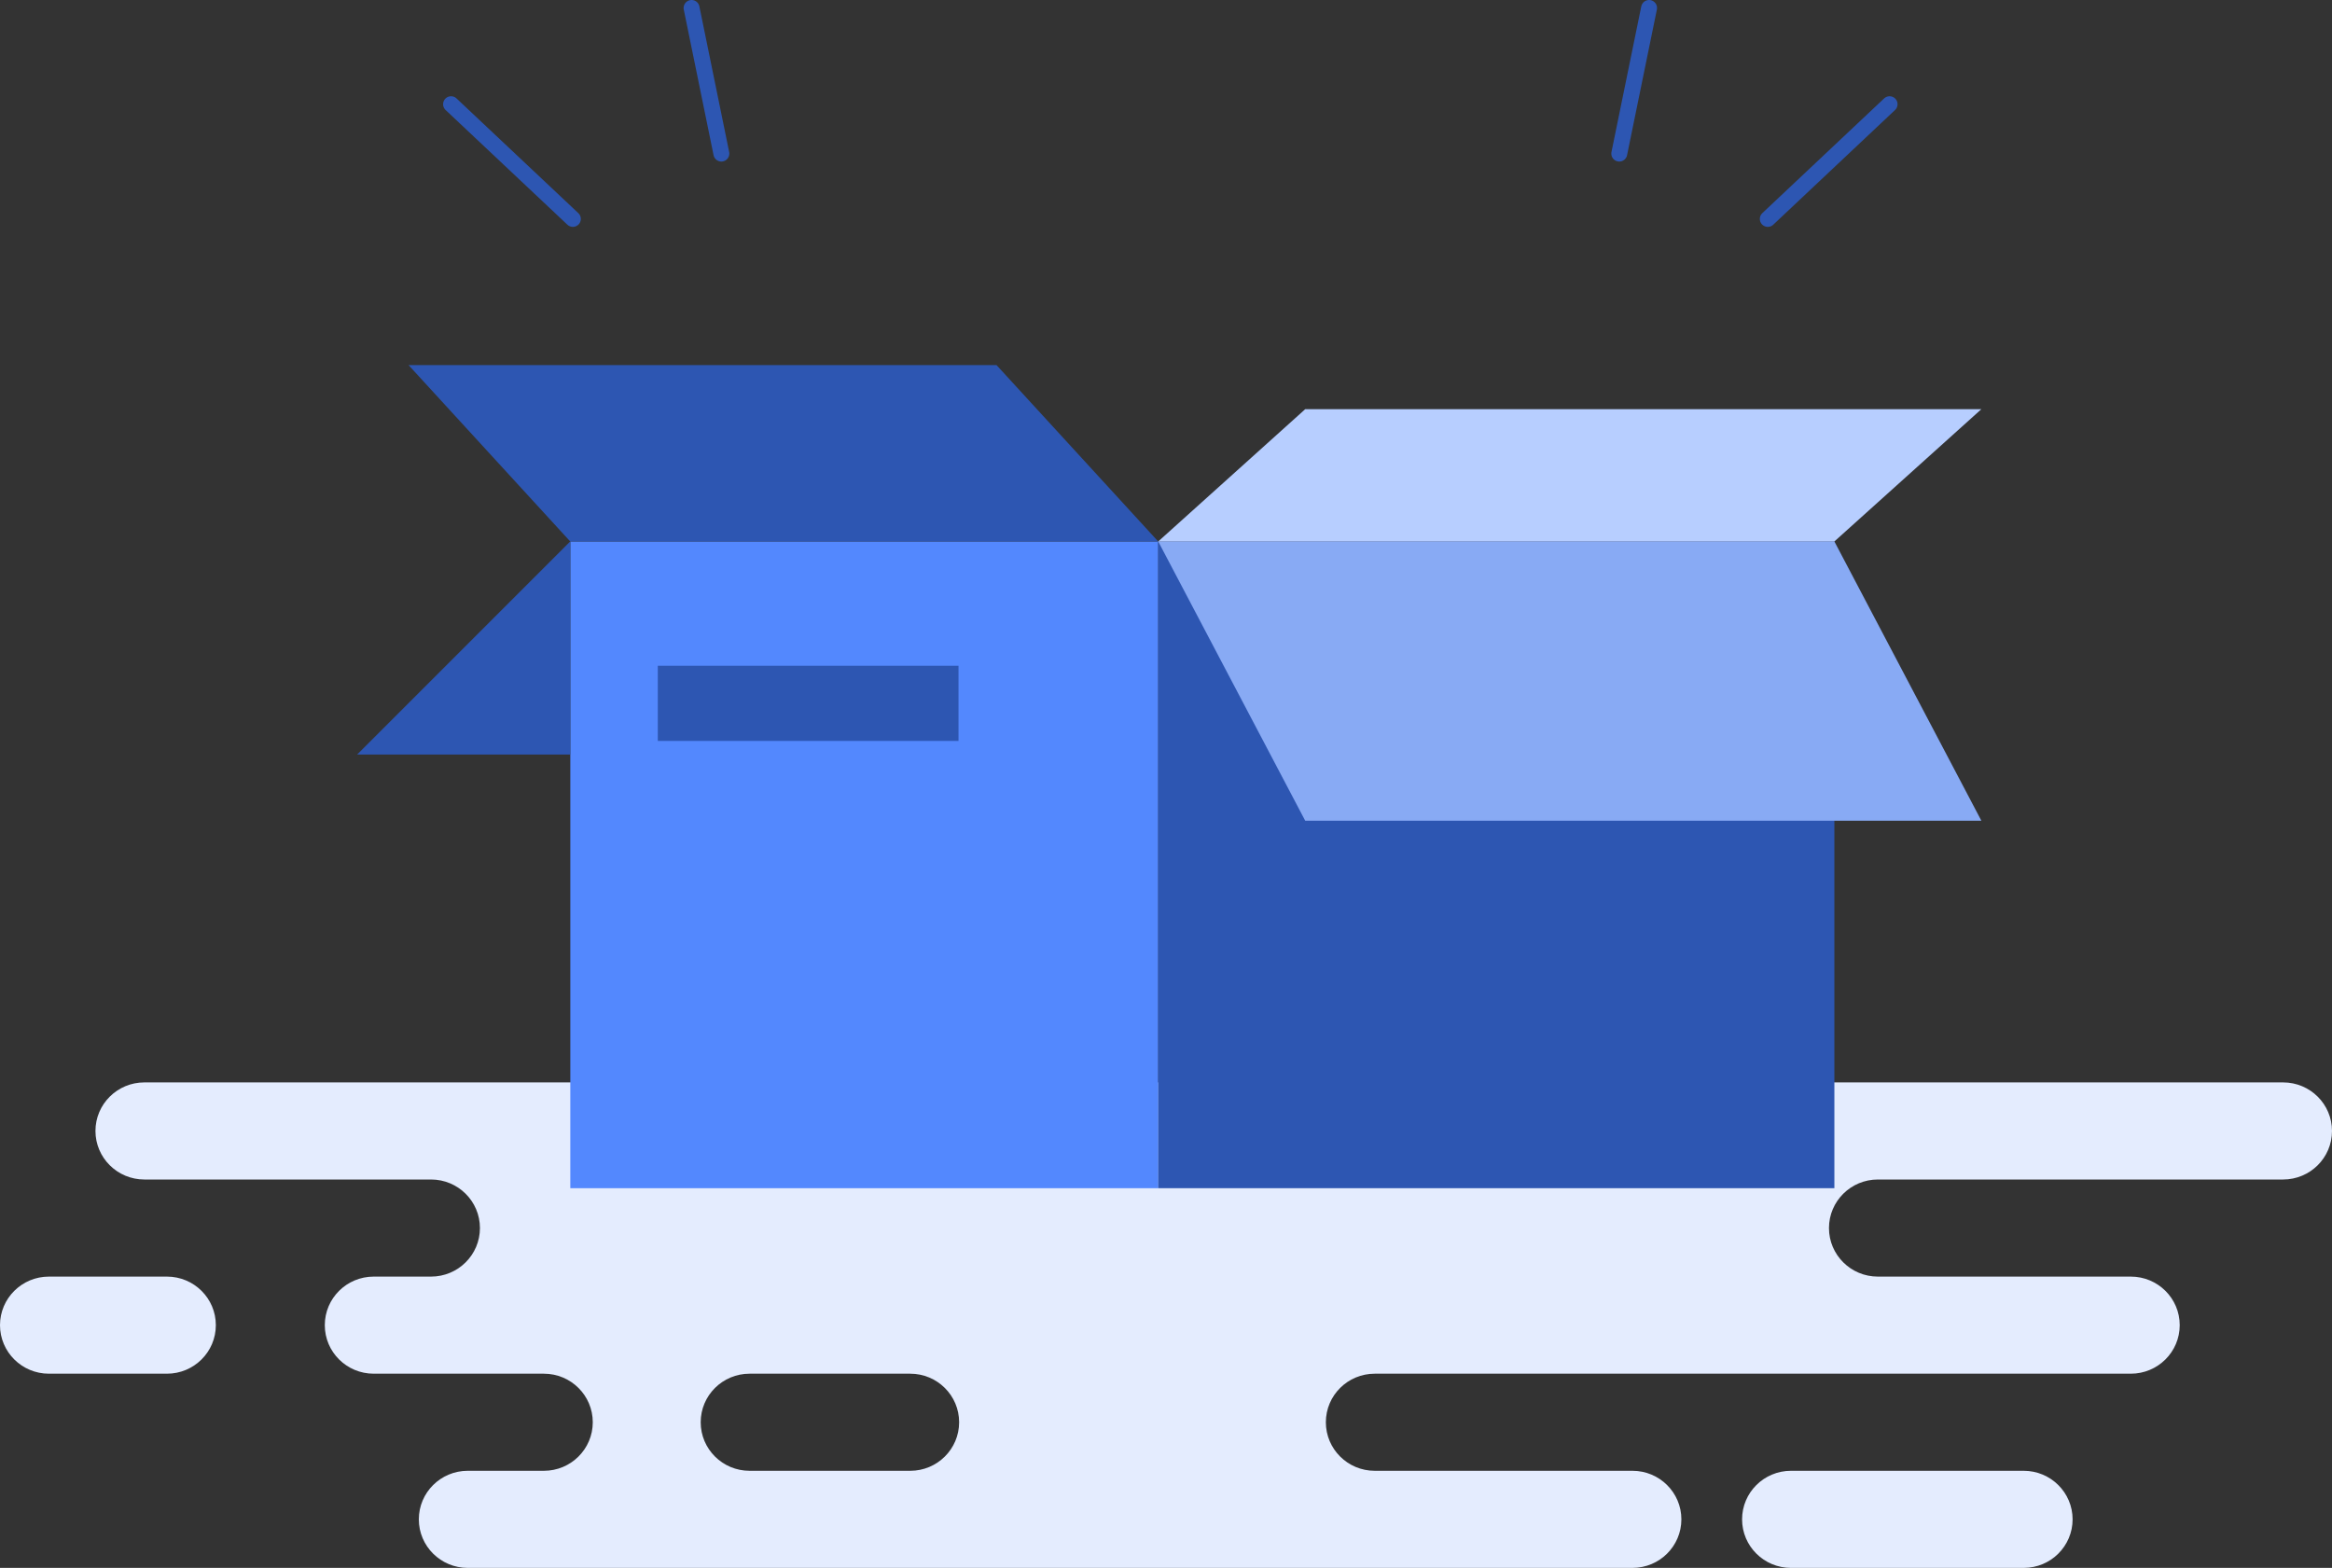 <svg width="293" height="197" viewBox="0 0 293 197" fill="none" xmlns="http://www.w3.org/2000/svg">
<rect x="0" y="0" width="293" height="197" fill="#333333" stroke="none"/>
<path fill-rule="evenodd" clip-rule="evenodd" d="M293 142.1C293 138.731 290.249 136 286.856 136H18.138C14.745 136 11.994 138.731 11.994 142.1C11.994 145.469 14.745 148.2 18.138 148.2H54.157C57.55 148.2 60.301 150.931 60.301 154.3C60.301 157.669 57.55 160.4 54.157 160.4H46.952C43.559 160.4 40.809 163.131 40.809 166.5C40.809 169.869 43.559 172.6 46.952 172.6H68.335C71.728 172.6 74.478 175.331 74.478 178.7C74.478 182.069 71.728 184.8 68.335 184.8H58.767C55.374 184.8 52.623 187.531 52.623 190.9C52.623 194.269 55.374 197 58.767 197H205.11C208.503 197 211.254 194.269 211.254 190.9C211.254 187.531 208.503 184.8 205.11 184.8H172.728C169.335 184.8 166.585 182.069 166.585 178.7C166.585 175.331 169.335 172.6 172.728 172.6H267.723C271.116 172.6 273.867 169.869 273.867 166.5C273.867 163.131 271.116 160.4 267.723 160.4H235.941C232.548 160.4 229.798 157.669 229.798 154.3C229.798 150.931 232.548 148.2 235.941 148.2H286.856C290.249 148.2 293 145.469 293 142.1ZM94.181 184.8C90.788 184.8 88.038 182.069 88.038 178.7C88.038 175.331 90.788 172.6 94.181 172.6H114.365C117.757 172.6 120.508 175.331 120.508 178.7C120.508 182.069 117.757 184.8 114.365 184.8H94.181Z" fill="#E4ECFE"/>
<path d="M218.881 190.9C218.881 187.531 221.632 184.8 225.025 184.8H254.264C257.657 184.8 260.408 187.531 260.408 190.9C260.408 194.269 257.657 197 254.264 197H225.025C221.632 197 218.881 194.269 218.881 190.9Z" fill="#E4ECFE"/>
<path d="M27.119 166.5C27.119 163.131 24.369 160.4 20.976 160.4H6.144C2.751 160.4 0 163.131 0 166.5C0 169.869 2.751 172.6 6.144 172.6H20.976C24.369 172.6 27.119 169.869 27.119 166.5Z" fill="#E4ECFE"/>
<rect x="71.656" y="68.031" width="73.873" height="81.261" fill="#5388FE"/>
<path d="M71.643 68.031H145.517L125.202 45.869H51.328L71.643 68.031Z" fill="#2D56B2"/>
<path d="M71.646 68.031V94.81H44.867L71.646 68.031Z" fill="#2D56B2"/>
<rect x="145.523" y="68.031" width="84.954" height="81.261" fill="#2D56B2"/>
<path d="M145.523 68.031H230.478L248.946 103.121H163.992L145.523 68.031Z" fill="#88AAF4"/>
<path d="M145.523 68.031H230.478L248.946 51.41H163.992L145.523 68.031Z" fill="#B7CEFF"/>
<rect x="82.648" y="83.648" width="37.783" height="9.446" fill="#2D56B2"/>
<path d="M56.672 13.094L71.976 27.506" stroke="#2D56B2" stroke-width="2" stroke-linecap="round"/>
<path d="M86.891 1L90.635 19.298" stroke="#2D56B2" stroke-width="2" stroke-linecap="round"/>
<path d="M237.414 13.094L222.11 27.506" stroke="#2D56B2" stroke-width="2" stroke-linecap="round"/>
<path d="M207.195 1L203.451 19.298" stroke="#2D56B2" stroke-width="2" stroke-linecap="round"/>
</svg>
